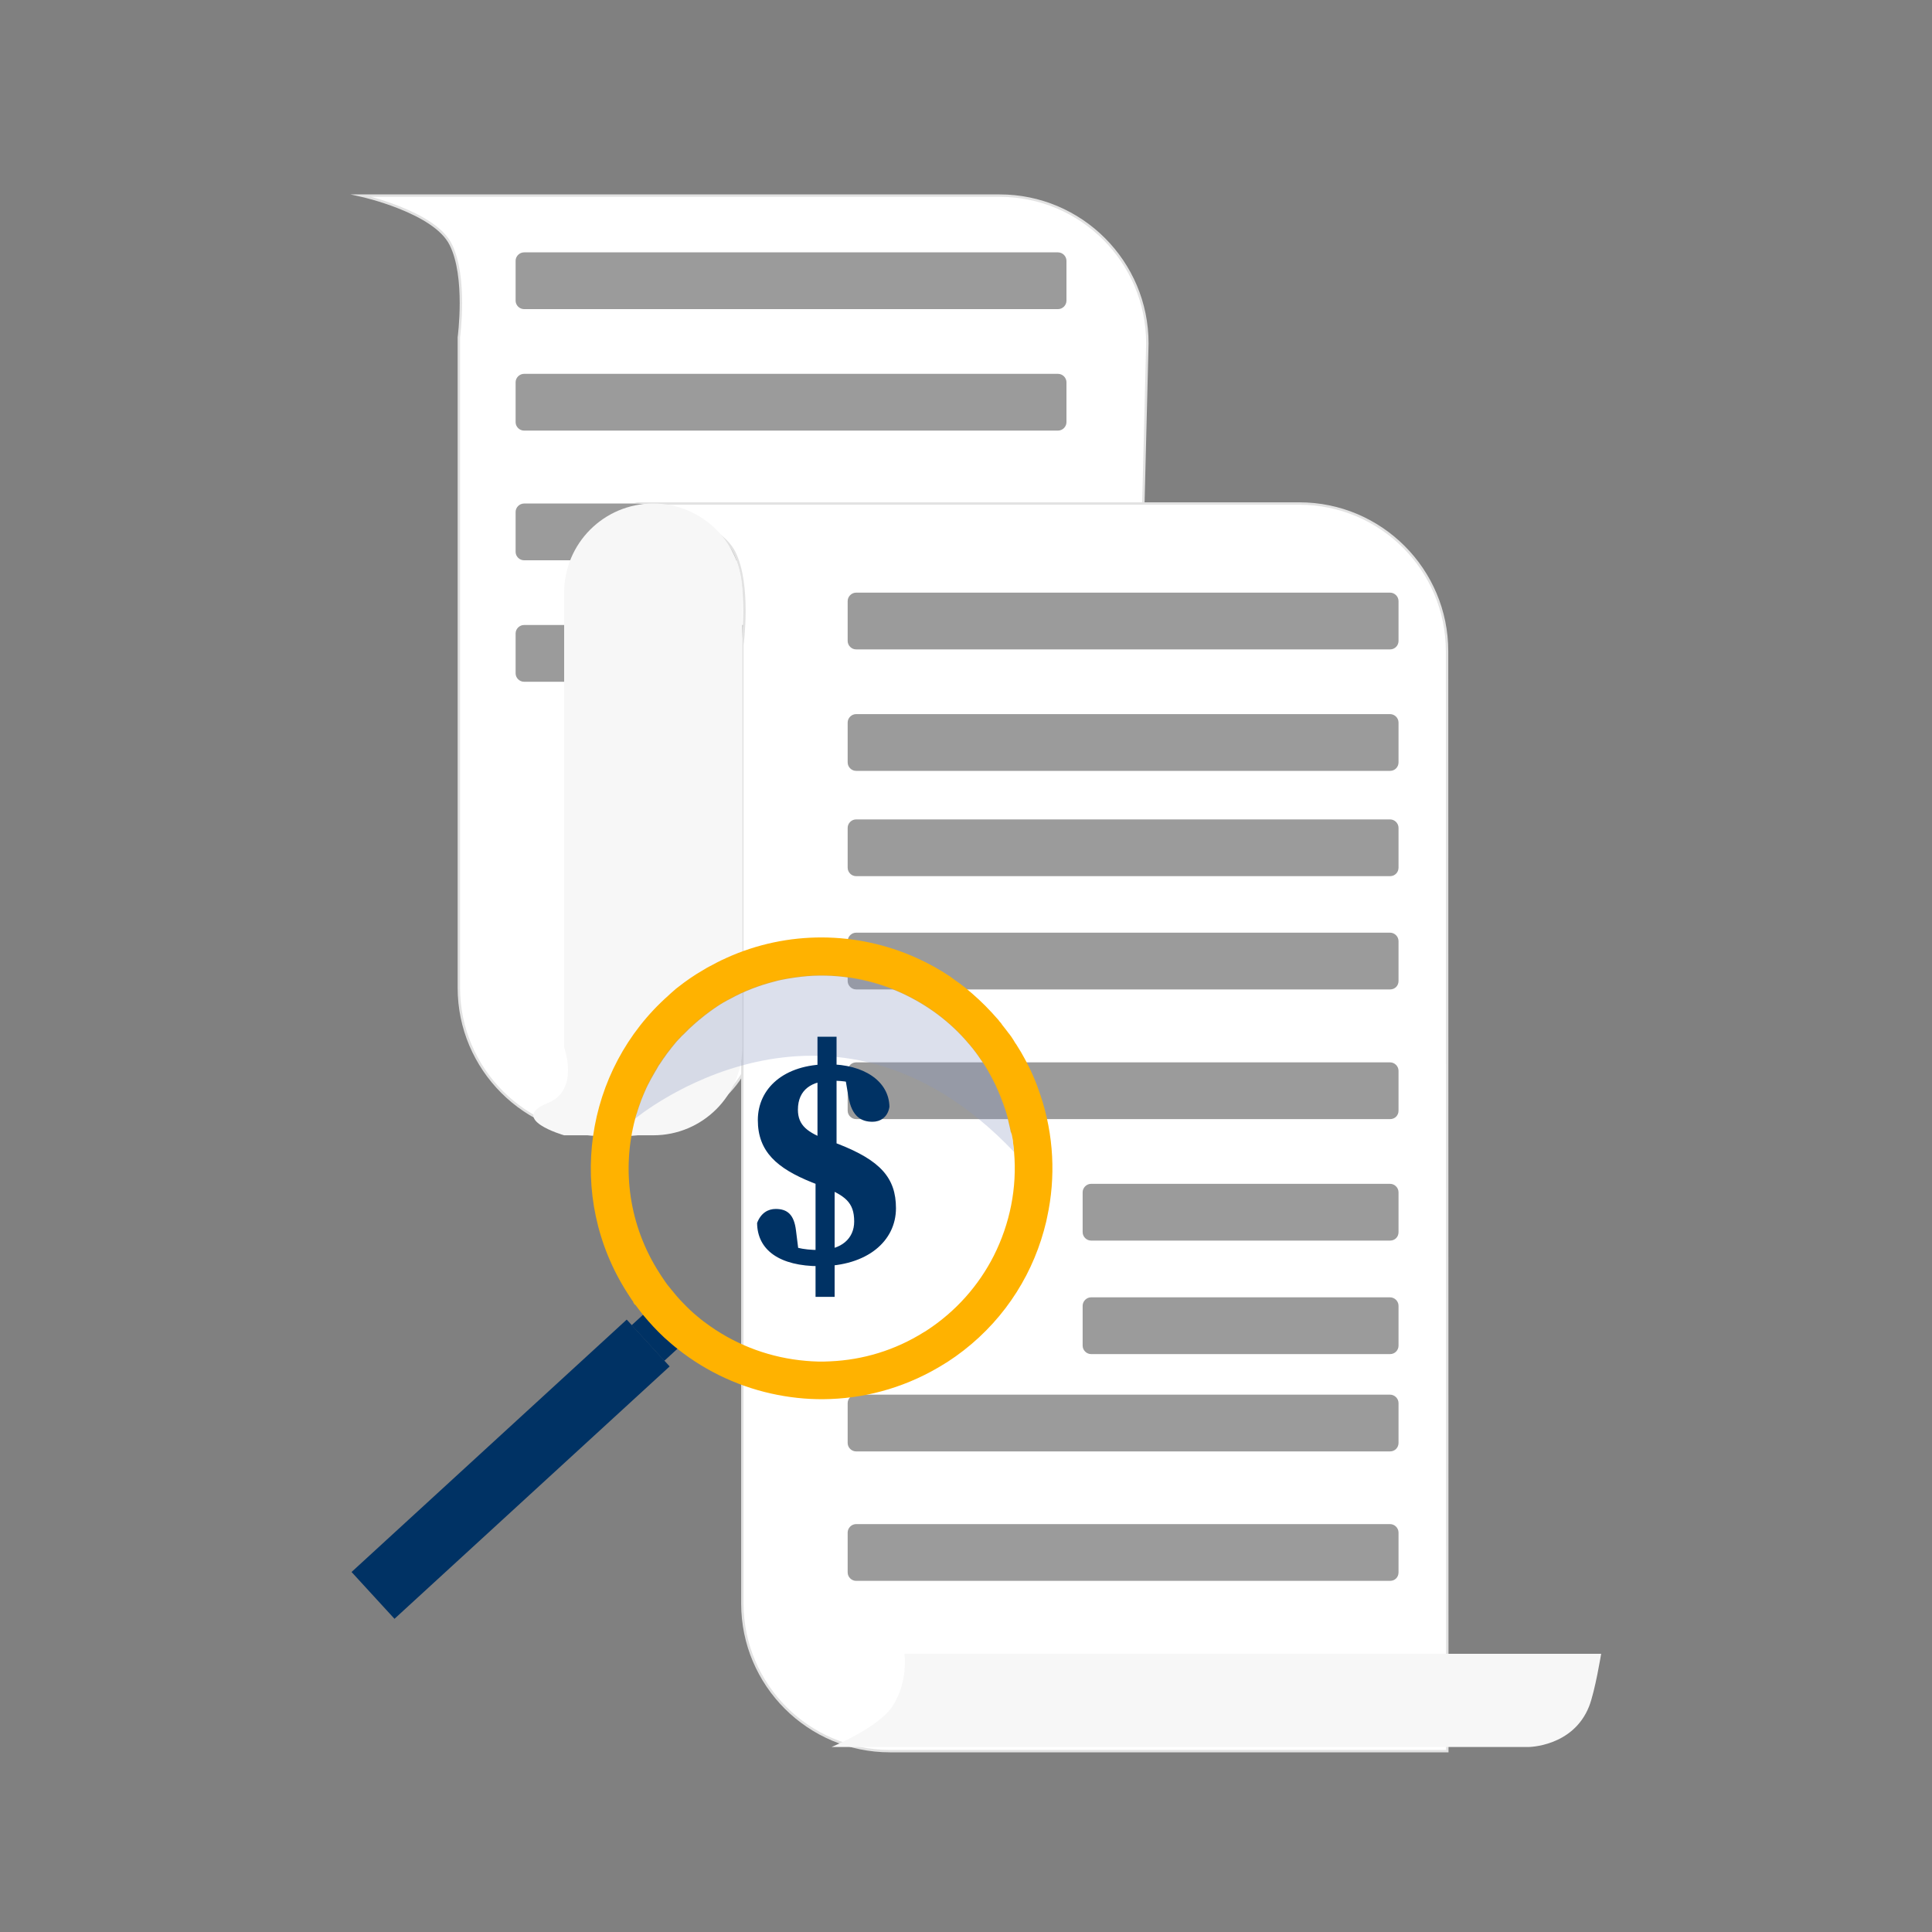 <svg xmlns="http://www.w3.org/2000/svg" xmlns:xlink="http://www.w3.org/1999/xlink" id="Capa_1" x="0px" y="0px" viewBox="0 0 800 800" style="enable-background:new 0 0 800 800;" xml:space="preserve"><rect x="0" y="0" width="800" height="800" fill="#808080" stroke="none"/> <style type="text/css"> .st0{fill:#FFFFFF;stroke:#E2E2E2;stroke-miterlimit:10;} .st1{fill:#9B9B9B;} .st2{fill:#F7F7F7;} .st3{fill:#003264;} .st4{fill:#FFB200;} .st5{opacity:0.3;fill:#8A98BE;enable-background:new ;} </style> <g id="Capa_1_00000178200962424488493540000014869002421812198314_"> </g> <g id="Capa_2_00000018945866732856865880000009096564211643514768_"> <path class="st0" d="M315.8,411.4c0,63.7-64.7,58.7-64.7,58.7c-33.7,0-61.1-27.4-61.1-61.1V139.7c0,0,3.4-25.1-3.4-38.5 C179.9,87.7,149.7,81,149.7,81h264.2c33.8,0,61.2,27.4,61.2,61.2l-1.7,67.9C473.5,210.2,315.8,354,315.8,411.4z"></path> <path class="st1" d="M438.1,232H217c-1.9,0-3.5-1.6-3.5-3.5V212c0-1.9,1.6-3.5,3.5-3.5h221.1c1.9,0,3.5,1.6,3.5,3.5v16.5 C441.6,230.4,440,232,438.1,232z"></path> <path class="st1" d="M438.1,282.3H217c-1.9,0-3.5-1.6-3.5-3.5v-16.5c0-1.9,1.6-3.5,3.5-3.5h221.1c1.9,0,3.5,1.6,3.5,3.5v16.5 C441.6,280.7,440,282.3,438.1,282.3z"></path> <path class="st0" d="M599.3,725.1H368.5c-33.7,0-61.1-27.4-61.1-61.1V267.1c0,0,3.4-25.1-3.4-38.5s-36.9-20.1-36.9-20.1H538 c33.8,0,61.2,27.4,61.2,61.2L599.3,725.1L599.3,725.1z"></path> <path class="st2" d="M632.8,723.4H344.3c0,0,19.3-7.9,25.2-16.8c6.7-10.1,5-21.8,5-21.8H663c0,0-2.5,15.4-5,21.8 C651.3,723.4,632.8,723.4,632.8,723.4z"></path> <path class="st2" d="M270.5,470.1h-36.9c0,0-23.5-6.7-6.7-13.4c13.2-5.3,6.7-23,6.7-23V245.4c0-20.4,16.5-36.9,36.9-36.9l0,0 c20.4,0,36.9,16.5,36.9,36.9v187.9C307.4,453.6,290.9,470.1,270.5,470.1z"></path> <path class="st1" d="M575.6,268.9H354.5c-1.9,0-3.5-1.6-3.5-3.5v-16.5c0-1.9,1.6-3.5,3.5-3.5h221.1c1.9,0,3.5,1.6,3.5,3.5v16.5 C579.1,267.3,577.6,268.9,575.6,268.9z"></path> <path class="st1" d="M575.6,319.2H354.5c-1.9,0-3.5-1.6-3.5-3.5v-16.5c0-1.9,1.6-3.5,3.5-3.5h221.1c1.9,0,3.5,1.6,3.5,3.5v16.5 C579.1,317.6,577.6,319.2,575.6,319.2z"></path> <path class="st1" d="M438.1,128H217c-1.9,0-3.5-1.6-3.5-3.5V108c0-1.9,1.6-3.5,3.5-3.5h221.1c1.9,0,3.5,1.6,3.5,3.5v16.5 C441.6,126.4,440,128,438.1,128z"></path> <path class="st1" d="M438.1,178.3H217c-1.9,0-3.5-1.6-3.5-3.5v-16.5c0-1.9,1.6-3.5,3.5-3.5h221.1c1.9,0,3.5,1.6,3.5,3.5v16.5 C441.6,176.7,440,178.3,438.1,178.3z"></path> <path class="st1" d="M575.6,362.8H354.5c-1.9,0-3.5-1.6-3.5-3.5v-16.5c0-1.9,1.6-3.5,3.5-3.5h221.1c1.9,0,3.5,1.6,3.5,3.5v16.5 C579.1,361.2,577.6,362.8,575.6,362.8z"></path> <path class="st1" d="M575.6,409.7H354.5c-1.9,0-3.5-1.6-3.5-3.5v-16.5c0-1.9,1.6-3.5,3.5-3.5h221.1c1.9,0,3.5,1.6,3.5,3.5v16.5 C579.1,408.2,577.6,409.7,575.6,409.7z"></path> <path class="st1" d="M575.6,463.4H354.5c-1.9,0-3.5-1.6-3.5-3.5v-16.5c0-1.9,1.6-3.5,3.5-3.5h221.1c1.9,0,3.5,1.6,3.5,3.5v16.5 C579.1,461.9,577.6,463.4,575.6,463.4z"></path> <path class="st1" d="M575.6,513.7H451.8c-1.9,0-3.5-1.6-3.5-3.5v-16.5c0-1.9,1.6-3.5,3.5-3.5h123.8c1.9,0,3.5,1.6,3.5,3.5v16.5 C579.1,512.2,577.6,513.7,575.6,513.7z"></path> <path class="st1" d="M575.6,560.7H451.8c-1.9,0-3.5-1.6-3.5-3.5v-16.5c0-1.9,1.6-3.5,3.5-3.5h123.8c1.9,0,3.5,1.6,3.5,3.5v16.5 C579.1,559.1,577.6,560.7,575.6,560.7z"></path> <path class="st1" d="M575.6,601H354.5c-1.9,0-3.5-1.6-3.5-3.5V581c0-1.9,1.6-3.5,3.5-3.5h221.1c1.9,0,3.5,1.6,3.5,3.5v16.5 C579.1,599.4,577.6,601,575.6,601z"></path> <path class="st1" d="M575.6,654.6H354.5c-1.9,0-3.5-1.6-3.5-3.5v-16.5c0-1.9,1.6-3.5,3.5-3.5h221.1c1.9,0,3.5,1.6,3.5,3.5v16.5 C579.1,653.1,577.6,654.6,575.6,654.6z"></path> <g> <rect x="134" y="595.4" transform="matrix(0.737 -0.676 0.676 0.737 -355.678 302.705)" class="st3" width="154.6" height="26.3"></rect> <rect x="267.1" y="543.5" transform="matrix(0.737 -0.676 0.676 0.737 -302.709 328.747)" class="st3" width="8.3" height="20"></rect> <path class="st4" d="M262.2,539.3c0.2,0.3,0.5,0.7,0.7,1l13.2-8.5c-0.2-0.3-0.5-0.7-0.7-1L262.2,539.3z M418.7,429.2 c-0.2-0.3-0.4-0.5-0.6-0.8c-0.1-0.2-0.2-0.3-0.4-0.5c-0.9-1.2-1.8-2.4-2.7-3.5c-0.1-0.2-0.3-0.4-0.4-0.6c-0.1-0.1-0.1-0.2-0.2-0.2 c0-0.1-0.1-0.1-0.1-0.2l-0.1-0.1c-0.1-0.1-0.2-0.2-0.3-0.3c-0.1-0.1-0.1-0.2-0.2-0.3l0,0c-0.2-0.2-0.3-0.4-0.4-0.5 c-0.9-1-1.8-2-2.7-3c-3.4-3.7-7.1-7.1-10.9-10.2c-1.5-1.2-3-2.3-4.6-3.4c-0.3-0.2-0.5-0.4-0.8-0.6s-0.6-0.4-0.8-0.6 c-4.5-3-9.2-5.6-14.1-7.8c-24.5-11-53.2-11.5-78.7,0.1c-2.7,1.2-5.3,2.6-7.9,4c-1.5,0.9-3,1.8-4.5,2.7c-1.7,1.1-3.5,2.3-5.1,3.5 c-0.7,0.5-1.4,1.1-2.1,1.6c-0.8,0.6-1.6,1.2-2.3,1.9c-0.7,0.6-1.4,1.2-2,1.8C242,443,234,495.4,259.9,535.6 c0.3,0.5,0.6,0.9,0.9,1.4c0.5,0.8,1,1.5,1.5,2.2c0.2,0.3,0.5,0.7,0.7,1c0.5,0.7,1.1,1.4,1.6,2.1c0.6,0.7,1.1,1.5,1.7,2.2l0,0 c2.7,3.3,5.7,6.5,8.8,9.4c1.8,1.6,3.6,3.2,5.4,4.6c12.2,9.7,26.5,16.2,41.5,19.1c7.2,1.4,14.5,2,21.9,1.7 c16.2-0.6,32.5-5.4,47.2-14.6c0.3-0.2,0.6-0.4,1-0.6c19.2-12.4,32.5-30.5,39-50.7c0.8-2.5,1.5-5,2.1-7.5c0.1-0.6,0.3-1.3,0.4-1.9 c3.6-16.5,2.8-34-2.8-50.6c-1.7-5.2-3.9-10.3-6.6-15.2c-0.9-1.7-1.9-3.4-3-5.1c-0.2-0.4-0.5-0.8-0.8-1.2 C419.9,431,419.3,430.1,418.7,429.2z M418.9,469.6c0.1,0.5,0.2,1,0.3,1.5l0.1,0.5c0.1,0.6,0.2,1.1,0.2,1.7l0.2,1.4 c0.1,0.8,0.2,1.5,0.2,2.3c1.3,14.8-1.7,29.7-8.4,43c-6.2,12.2-15.6,23-27.9,31c-0.3,0.2-0.6,0.4-1,0.6 c-12.1,7.6-25.4,11.5-38.8,12.1c-3.4,0.2-6.8,0.1-10.1-0.2c-14.2-1.2-27.9-6.1-39.7-14.4c-1.7-1.2-3.5-2.5-5.1-3.9 c-2.1-1.7-4.1-3.6-6-5.6c-1.8-1.8-3.4-3.7-5-5.7c-0.6-0.7-1.1-1.4-1.7-2.1c-0.2-0.3-0.5-0.7-0.7-1c-0.5-0.7-1-1.5-1.5-2.2 c-0.3-0.5-0.6-0.9-0.9-1.4c-12.7-19.7-15.7-42.9-10.1-63.9c0.2-0.9,0.5-1.8,0.8-2.6c0.3-0.9,0.5-1.7,0.8-2.5 c0.3-0.9,0.7-1.9,1-2.8c0.3-0.8,0.6-1.5,0.9-2.2c0.7-1.7,1.5-3.5,2.4-5.1c0.4-0.8,0.8-1.6,1.3-2.4c0.4-0.7,0.8-1.4,1.2-2.1 c0.4-0.6,0.7-1.2,1.1-1.9c0.2-0.4,0.5-0.8,0.8-1.2c0.3-0.5,0.7-1,1-1.5c0.2-0.3,0.4-0.7,0.7-1c0.8-1.2,1.7-2.4,2.6-3.5 c0.2-0.3,0.4-0.5,0.6-0.8c0.5-0.6,0.9-1.1,1.4-1.7s1-1.2,1.5-1.7c0.2-0.2,0.4-0.4,0.6-0.6c0.4-0.5,0.9-1,1.4-1.4 c0.2-0.2,0.4-0.4,0.6-0.6l0.1-0.1c0.5-0.5,1-1,1.5-1.5c0.1-0.1,0.1-0.1,0.2-0.2c0.7-0.6,1.3-1.2,2-1.8c0.3-0.3,0.6-0.5,0.9-0.8 c0.3-0.2,0.6-0.5,0.8-0.7c0.2-0.1,0.3-0.3,0.5-0.4c0.7-0.6,1.4-1.1,2.1-1.7c0.1-0.1,0.2-0.2,0.4-0.3c0.4-0.3,0.9-0.7,1.3-1 c0.6-0.4,1.2-0.9,1.8-1.3c0.5-0.4,1.1-0.7,1.6-1.1c1.8-1.2,3.7-2.3,5.5-3.2c5.8-3.2,11.9-5.5,18.1-7.1c1.1-0.3,2.2-0.6,3.3-0.8 c3.5-0.7,7.1-1.2,10.6-1.5c13.4-1,26.9,1.5,39.1,7.1c10.4,4.8,20,11.8,27.7,21l0,0l0,0l0.1,0.1l0,0l0,0l0,0 c0.2,0.2,0.3,0.4,0.5,0.6c1.6,1.9,3,3.8,4.4,5.9c0.4,0.5,0.7,1,1,1.5c0.4,0.6,0.7,1.1,1.1,1.7c0.1,0.2,0.2,0.3,0.3,0.5l0.1,0.2 c0.4,0.7,0.8,1.3,1.1,2c0.1,0.2,0.2,0.3,0.3,0.5l0,0c0.3,0.5,0.5,1,0.8,1.5c0.8,1.5,1.5,2.9,2.1,4.4c0.4,0.8,0.7,1.7,1.1,2.6 c0.1,0.3,0.2,0.6,0.3,0.8c0.3,0.7,0.5,1.4,0.8,2.1c0,0.1,0.1,0.2,0.1,0.2c0.3,0.8,0.5,1.5,0.8,2.3l0.3,0.8 c0.2,0.7,0.4,1.4,0.6,2.1c0,0.1,0,0.2,0.1,0.2v0.1c0.1,0.4,0.2,0.9,0.3,1.3l0.4,1.7c0.2,0.7,0.3,1.4,0.5,2.2l0.2,1L418.9,469.6z"></path> <path class="st5" d="M262.9,463.3c0,0,80.2-67.1,157,13.7l0,0c-1.1-12.6-5.2-25.2-12.5-36.6c-24-37.1-73.4-47.8-110.5-23.8 C279.4,427.9,267.8,444.7,262.9,463.3z"></path> </g> <g> <path class="st3" d="M353.7,505.8c0-8-3.8-10.8-13.4-14.6l-4.1-1.6c-14.4-5.8-22.4-12.7-22.4-25.8c0-13,10.7-23.1,29.2-23.1 c14.6,0,25.1,6.9,25.3,17.6c-0.7,4.5-4,6.2-7,6.2c-4.3,0-8.6-1.8-10-10.5l-1.5-8.8l9.6,5.6c-6.2-2.8-10-3.3-14.9-3.3 c-8.2,0-14.1,3.6-14.1,12c0,6.6,4.1,9.5,12.4,12.6l4.3,1.6c17.4,6.8,23.9,14,23.9,26.6c0,13.6-11.9,24-31.6,24 c-16.5,0-25.8-6.6-25.9-17.9c1.6-4.2,4.6-5.8,7.7-5.8c4.8,0,7.6,2.3,8.4,8.9l1.3,10.4l-9-6.3c6.1,2.8,10.2,4,17.5,4 C348.3,517.6,353.7,512.9,353.7,505.8z M337.7,482.4h7.9V537h-7.9V482.4z M338.5,482.4v-53.1h7.9v53.1H338.5z"></path> </g> </g> </svg>